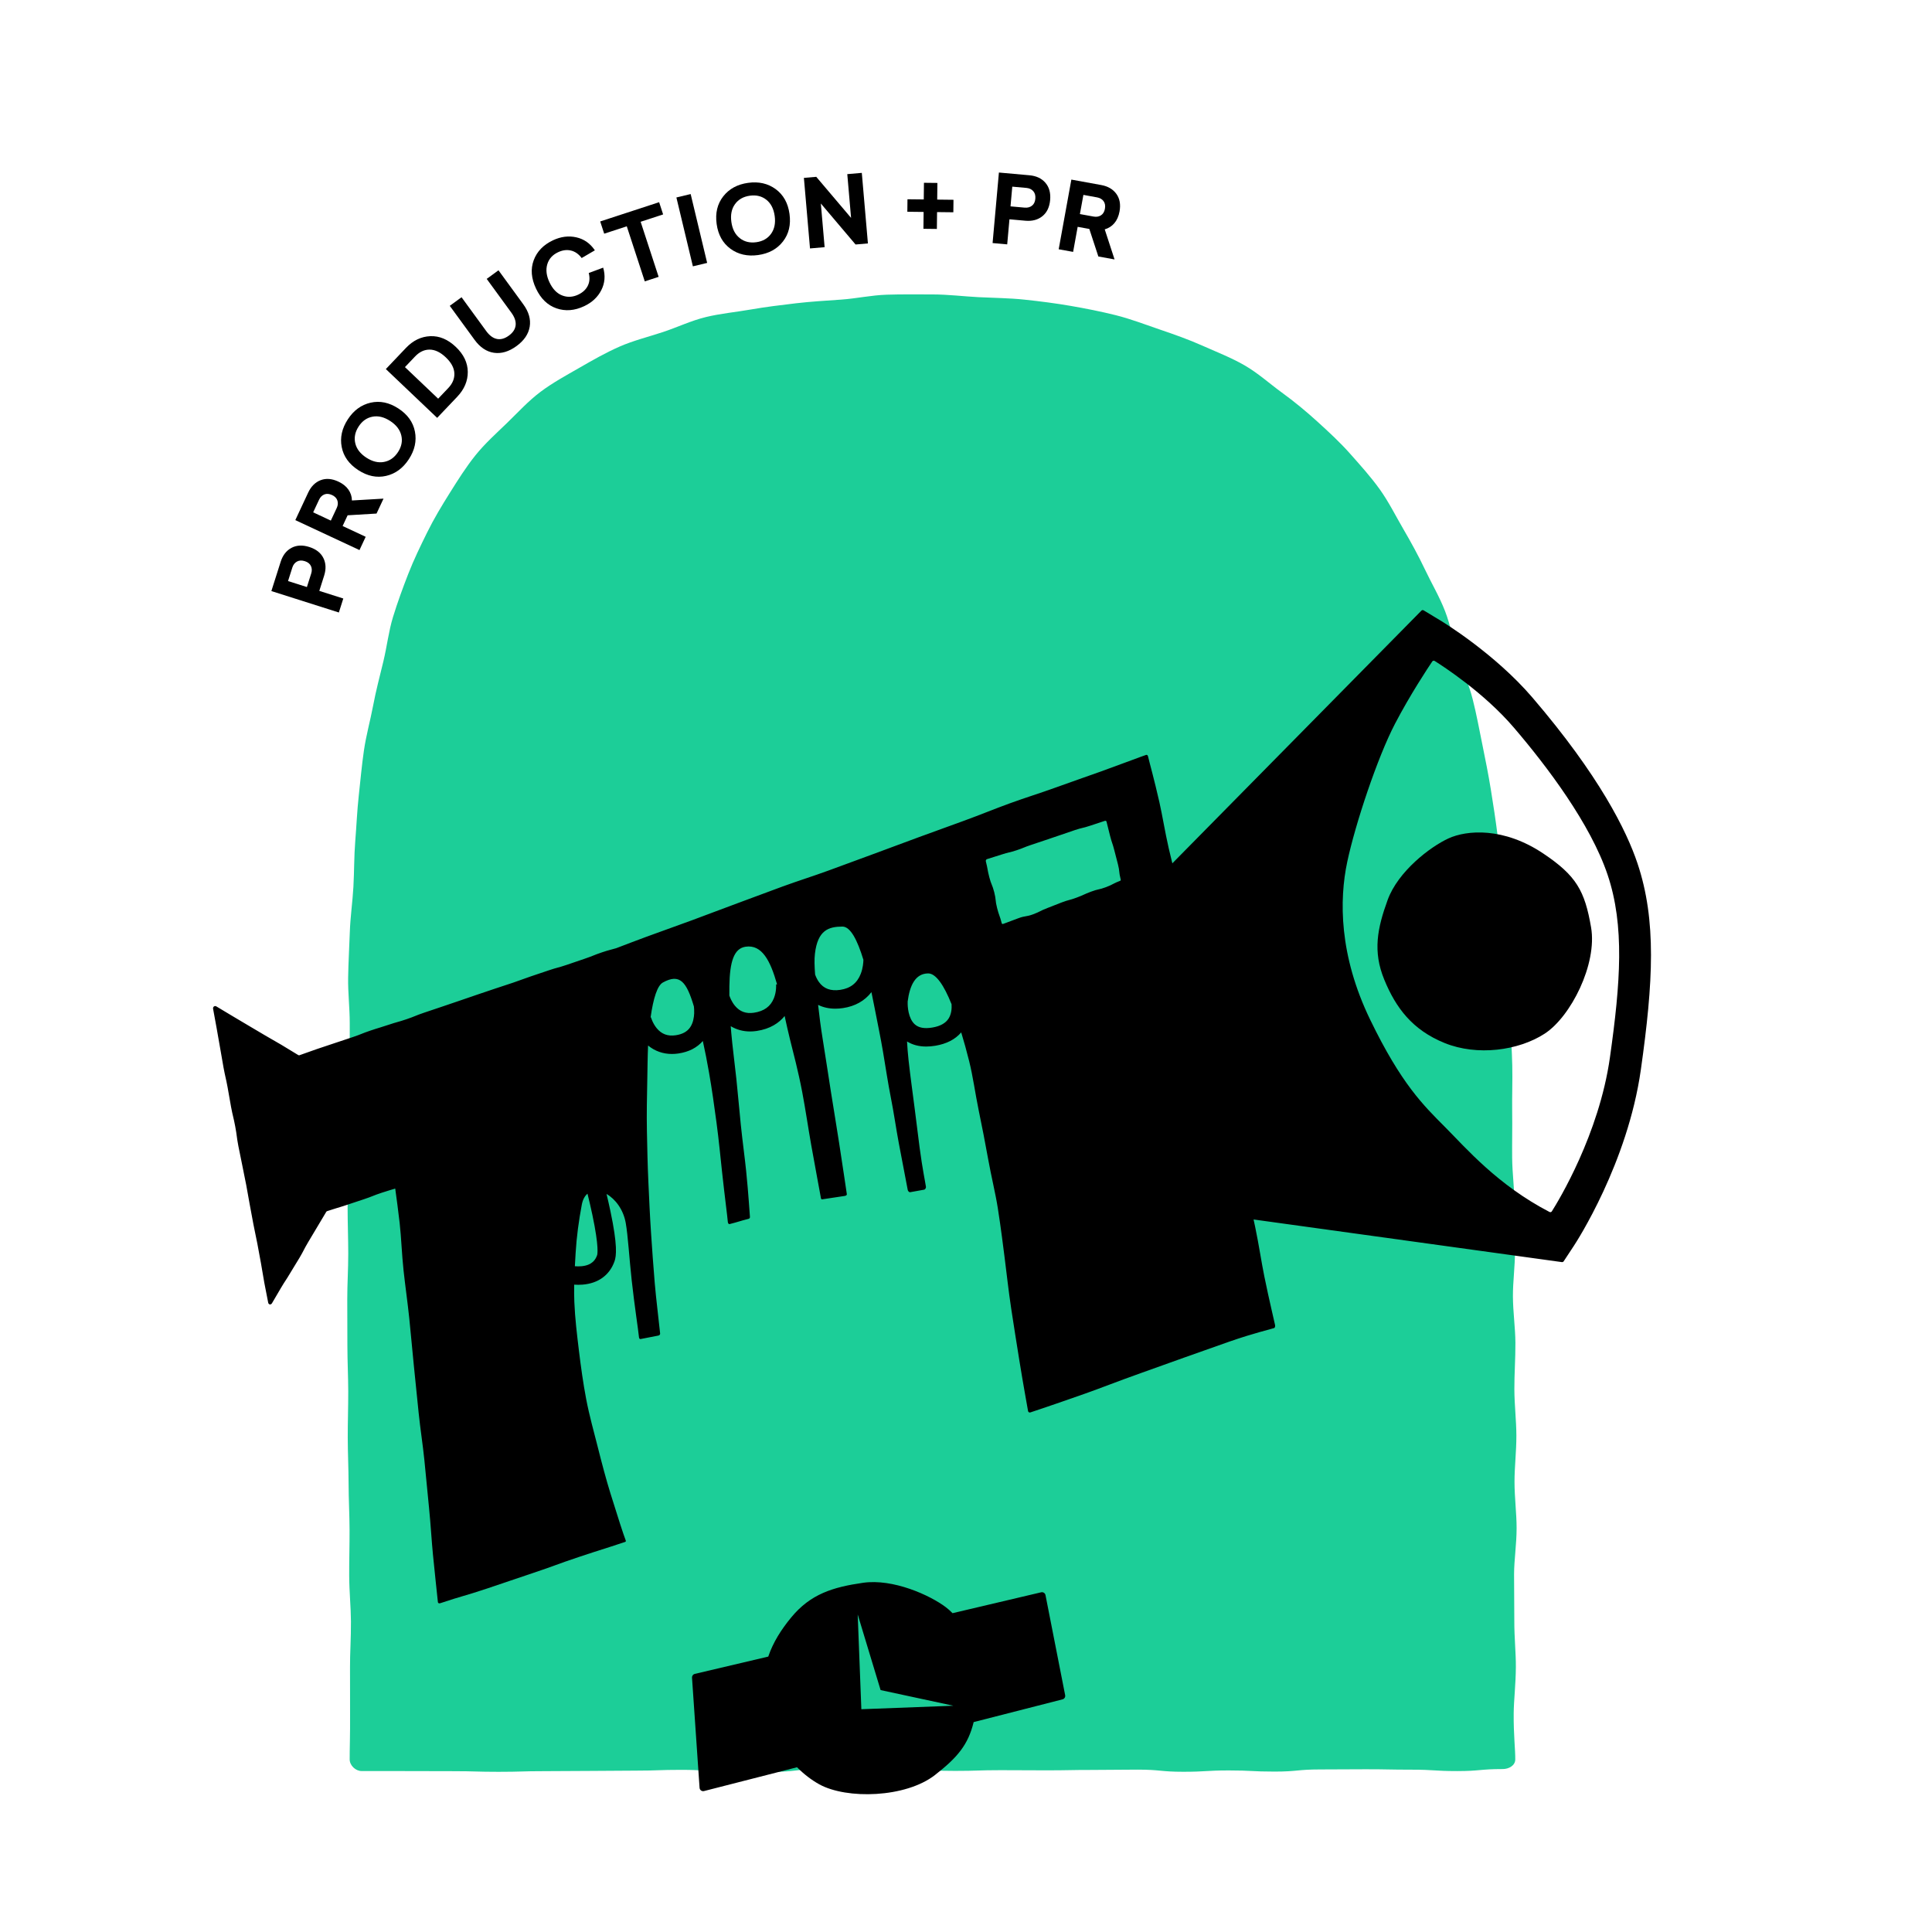 <svg width="600" height="600" viewBox="0 0 600 600" fill="none" xmlns="http://www.w3.org/2000/svg">
<g clip-path="url(#clip0_614_4605)">
<path d="M112.314 550.012C117.039 550.012 121.764 550.016 126.488 550.025C133.575 550.025 133.575 550.057 140.664 550.057C147.753 550.057 147.751 550.253 154.838 550.253C161.925 550.253 161.925 550.051 169.014 550.051C176.102 550.051 176.1 549.976 183.189 549.976C190.278 549.976 190.276 549.886 197.365 549.886C204.454 549.886 204.452 549.641 211.541 549.641C218.63 549.641 218.628 550.092 225.717 550.092C232.805 550.092 232.804 550.257 239.892 550.257C246.981 550.257 246.979 549.465 254.068 549.465C261.157 549.465 261.155 549.527 268.244 549.527C275.333 549.527 275.331 549.68 282.42 549.68C289.509 549.68 289.507 549.968 296.594 549.968C303.68 549.968 303.68 549.745 310.767 549.745C317.854 549.745 317.854 549.796 324.943 549.796C332.032 549.796 332.03 549.669 339.119 549.669C346.208 549.669 346.208 549.576 353.295 549.576C360.382 549.576 360.382 550.239 367.47 550.239C374.559 550.239 374.559 549.825 381.646 549.825C388.733 549.825 388.733 550.182 395.822 550.182C402.911 550.182 402.909 549.518 409.998 549.518C417.087 549.518 417.087 549.459 424.174 549.459C431.26 549.459 431.262 549.59 438.349 549.59C445.436 549.59 445.438 550.025 452.527 550.025C459.616 550.025 459.616 549.396 466.705 549.396C468.577 549.396 470.55 548.312 470.579 546.441C470.625 543.556 470.027 538.787 470.091 532.055C470.131 527.99 470.73 523.208 470.766 517.683C470.793 513.35 470.262 508.558 470.284 503.304C470.301 498.849 470.199 494.059 470.209 488.928C470.217 484.403 470.995 479.613 470.995 474.553C470.995 469.982 470.352 465.19 470.346 460.177C470.338 455.573 470.938 450.781 470.924 445.799C470.911 441.172 470.319 436.382 470.299 431.423C470.28 426.779 470.648 421.985 470.623 417.044C470.597 412.383 469.886 407.595 469.852 402.672C469.821 398 470.527 393.202 470.489 388.291C470.452 383.379 470.403 378.815 470.36 373.913C470.319 369.188 469.658 364.413 469.613 359.588C469.57 354.851 469.688 350.069 469.621 345.258C469.554 340.446 469.756 335.725 469.649 330.925C469.543 326.166 469.2 321.396 469.033 316.606C468.867 311.842 469.014 307.05 468.771 302.274C468.528 297.503 468.092 292.737 467.753 287.976C467.414 283.216 466.532 278.485 466.076 273.74C465.617 268.969 465.682 264.156 465.088 259.435C464.488 254.672 463.759 249.943 463.003 245.251C462.236 240.506 461.292 235.816 460.345 231.165C459.398 226.515 458.524 221.738 457.356 217.143C456.171 212.476 454.189 208.076 452.768 203.557C451.326 198.963 450.479 194.2 448.77 189.781C447.036 185.291 444.57 181.151 442.538 176.867C440.476 172.524 438.187 168.367 435.796 164.263C433.405 160.159 431.26 155.822 428.483 151.949C425.706 148.077 422.494 144.521 419.321 140.939C416.171 137.382 412.679 134.165 409.12 130.928C405.623 127.749 401.98 124.732 398.064 121.891C394.262 119.131 390.691 115.858 386.471 113.438C382.252 111.017 377.93 109.359 373.468 107.368C369.213 105.469 364.723 103.875 360.082 102.3C355.68 100.806 351.215 99.062 346.451 97.874C341.945 96.751 337.249 95.814 332.404 94.98C327.828 94.19 323.085 93.58 318.197 93.059C313.578 92.565 308.794 92.532 303.888 92.287C299.245 92.055 294.483 91.438 289.573 91.438C284.664 91.438 280.013 91.37 275.413 91.519C270.578 91.675 265.91 92.712 261.324 93.037C256.493 93.38 251.795 93.647 247.234 94.182C242.419 94.748 237.746 95.323 233.227 96.109C228.447 96.942 223.712 97.373 219.255 98.456C214.543 99.603 210.236 101.688 205.877 103.125C201.281 104.64 196.679 105.771 192.463 107.617C188.05 109.549 183.958 111.907 179.946 114.214C175.799 116.597 171.634 118.863 167.9 121.657C164.106 124.497 160.913 128.015 157.531 131.29C154.16 134.553 150.626 137.699 147.649 141.407C144.739 145.033 142.224 149.035 139.674 153.098C137.218 157.01 134.78 161.047 132.646 165.372C130.61 169.496 128.532 173.751 126.776 178.261C125.11 182.539 123.474 186.986 122.051 191.619C120.703 196.005 120.183 200.752 119.043 205.464C117.963 209.926 116.757 214.475 115.856 219.234C115.001 223.749 113.716 228.32 113.016 233.106C112.35 237.659 111.938 242.37 111.409 247.174C110.903 251.754 110.711 256.473 110.323 261.285C109.953 265.883 110.019 270.608 109.753 275.419C109.498 280.031 108.798 284.717 108.636 289.527C108.479 294.148 108.191 298.861 108.114 303.669C108.042 308.298 108.616 313.018 108.616 317.821C108.616 322.625 108.61 327.431 108.61 332.109C108.61 336.961 107.869 341.724 107.871 346.396C107.873 351.255 108.422 356.015 108.426 360.684C108.43 365.352 107.946 370.313 107.952 374.971C107.958 379.845 108.144 384.608 108.15 389.259C108.157 394.143 107.838 398.905 107.846 403.546C107.854 408.442 107.873 413.204 107.883 417.834C107.893 422.745 108.134 427.506 108.146 432.121C108.157 437.052 107.981 441.813 107.995 446.411C108.009 451.365 108.24 456.126 108.255 460.698C108.273 465.684 108.54 470.445 108.557 474.984C108.577 480.017 108.424 484.777 108.444 489.271C108.467 494.375 108.967 499.131 108.99 503.555C109.018 508.782 108.673 513.54 108.698 517.842C108.732 523.34 108.691 528.094 108.718 532.128C108.765 538.825 108.569 543.548 108.595 546.415C108.612 548.295 110.445 550.017 112.324 550.017L112.314 550.012Z" fill="#1CCE98"/>
<path d="M84.276 183.56L87.159 174.482C87.806 172.446 88.923 171.001 90.509 170.149C92.096 169.296 93.944 169.204 96.055 169.874C98.166 170.545 99.624 171.685 100.428 173.298C101.231 174.911 101.31 176.736 100.665 178.77L99.162 183.505L106.615 185.873L105.235 190.216L84.276 183.56ZM89.456 180.454L95.312 182.314L96.647 178.112C96.919 177.253 96.89 176.471 96.557 175.77C96.224 175.068 95.593 174.568 94.658 174.272C93.725 173.976 92.913 174.017 92.228 174.396C91.542 174.774 91.061 175.393 90.789 176.252L89.454 180.454H89.456Z" fill="black"/>
<path d="M116.941 159.489L107.959 160.03L106.403 163.359L113.566 166.707L111.638 170.834L91.716 161.523L95.698 153C96.602 151.065 97.893 149.774 99.567 149.129C101.243 148.484 103.083 148.631 105.09 149.568C106.458 150.207 107.495 151.032 108.2 152.043C108.908 153.054 109.272 154.183 109.296 155.428L119.105 154.854L116.939 159.489H116.941ZM102.742 161.678L104.573 157.762C104.955 156.945 105.023 156.173 104.78 155.442C104.537 154.711 103.991 154.148 103.138 153.748C102.25 153.333 101.449 153.266 100.733 153.548C100.018 153.831 99.469 154.379 99.087 155.197L97.256 159.112L102.742 161.676V161.678Z" fill="black"/>
<path d="M108.01 130.243C109.827 127.451 112.185 125.724 115.084 125.059C117.982 124.397 120.859 124.995 123.719 126.855C126.576 128.715 128.291 131.104 128.858 134.022C129.426 136.94 128.801 139.796 126.984 142.589C125.155 145.397 122.794 147.134 119.895 147.796C116.996 148.458 114.119 147.861 111.26 146.001C108.402 144.141 106.687 141.752 106.121 138.833C105.553 135.915 106.184 133.052 108.01 130.243ZM111.385 132.44C110.274 134.149 109.921 135.884 110.331 137.646C110.738 139.408 111.889 140.903 113.776 142.132C115.65 143.351 117.478 143.792 119.262 143.457C121.047 143.122 122.496 142.101 123.607 140.392C124.708 138.7 125.048 136.974 124.626 135.214C124.205 133.456 123.056 131.966 121.185 130.747C119.295 129.518 117.465 129.069 115.695 129.403C113.923 129.736 112.487 130.747 111.387 132.438L111.385 132.44Z" fill="black"/>
<path d="M119.829 114.616L126.069 108.054C128.27 105.739 130.786 104.522 133.618 104.403C136.45 104.283 139.094 105.392 141.552 107.729C144.01 110.065 145.248 112.652 145.272 115.486C145.293 118.32 144.198 120.903 141.983 123.231L135.762 129.771L119.829 114.618V114.616ZM125.761 114.01L136.072 123.815L139.212 120.513C140.562 119.092 141.193 117.55 141.103 115.88C141.013 114.212 140.129 112.581 138.453 110.986C136.778 109.393 135.108 108.589 133.444 108.575C131.78 108.562 130.267 109.273 128.903 110.706L125.763 114.008L125.761 114.01Z" fill="black"/>
<path d="M154.808 83.941L162.501 94.486C164.222 96.845 164.888 99.172 164.502 101.469C164.116 103.766 162.75 105.769 160.406 107.478C158.046 109.198 155.714 109.894 153.411 109.561C151.106 109.23 149.093 107.883 147.373 105.524L139.68 94.979L143.337 92.312L150.996 102.809C152.014 104.203 153.119 105.022 154.317 105.263C155.512 105.506 156.753 105.159 158.034 104.224C159.3 103.301 160.002 102.231 160.135 101.018C160.269 99.805 159.828 98.501 158.811 97.108L151.151 86.611L154.808 83.943V83.941Z" fill="black"/>
<path d="M171.724 74.63C174.17 73.474 176.586 73.166 178.978 73.703C181.369 74.242 183.289 75.589 184.741 77.74L180.639 80.135C179.703 78.887 178.593 78.111 177.312 77.807C176.03 77.503 174.697 77.678 173.315 78.331C171.561 79.159 170.44 80.422 169.952 82.117C169.464 83.812 169.694 85.66 170.64 87.661C171.628 89.753 172.941 91.115 174.576 91.752C176.21 92.389 177.878 92.304 179.579 91.499C180.961 90.846 181.945 89.935 182.533 88.769C183.119 87.603 183.223 86.274 182.842 84.784L187.325 83.12C188.042 85.6 187.85 87.924 186.75 90.092C185.651 92.259 183.879 93.921 181.433 95.078C178.456 96.485 175.589 96.714 172.831 95.763C170.074 94.813 167.953 92.771 166.47 89.635C164.978 86.482 164.737 83.544 165.748 80.821C166.76 78.099 168.753 76.035 171.73 74.626L171.724 74.63Z" fill="black"/>
<path d="M205.941 66.591L198.956 68.874L204.546 85.976L200.242 87.383L194.652 70.281L187.638 72.574L186.396 68.774L204.699 62.792L205.941 66.593V66.591Z" fill="black"/>
<path d="M219.613 81.65L215.182 82.713L210.061 61.326L214.492 60.266L219.613 81.65Z" fill="black"/>
<path d="M232.333 56.785C235.634 56.327 238.483 56.976 240.884 58.73C243.285 60.484 244.72 63.049 245.188 66.428C245.656 69.807 244.976 72.666 243.144 75.007C241.311 77.349 238.746 78.748 235.445 79.207C232.125 79.667 229.266 79.02 226.865 77.266C224.464 75.512 223.03 72.947 222.561 69.568C222.093 66.191 222.773 63.33 224.605 60.987C226.436 58.645 229.013 57.244 232.331 56.784L232.333 56.785ZM232.888 60.774C230.869 61.054 229.327 61.926 228.264 63.39C227.2 64.854 226.824 66.703 227.134 68.935C227.441 71.147 228.306 72.819 229.728 73.946C231.151 75.075 232.872 75.498 234.891 75.218C236.89 74.94 238.417 74.066 239.469 72.594C240.522 71.122 240.894 69.28 240.586 67.067C240.277 64.835 239.416 63.159 238.003 62.038C236.59 60.919 234.885 60.498 232.886 60.774H232.888Z" fill="black"/>
<path d="M269.539 75.598L265.702 75.93L254.92 63.2L256.094 76.761L251.555 77.153L249.658 55.245L253.496 54.914L264.308 67.669L263.132 54.079L267.642 53.689L269.539 75.596V75.598Z" fill="black"/>
<path d="M291.057 61.987L296.113 62.044L296.07 65.924L291.014 65.867L290.955 71.1L286.78 71.053L286.839 65.82L281.783 65.763L281.826 61.883L286.882 61.94L286.941 56.766L291.116 56.813L291.057 61.987Z" fill="black"/>
<path d="M310.219 53.581L319.706 54.432C321.835 54.622 323.487 55.4 324.663 56.766C325.839 58.13 326.329 59.915 326.131 62.122C325.933 64.329 325.133 65.999 323.734 67.132C322.333 68.266 320.569 68.737 318.442 68.547L313.494 68.104L312.796 75.892L308.257 75.485L310.221 53.583L310.219 53.581ZM314.372 57.967L313.823 64.088L318.215 64.482C319.113 64.562 319.869 64.364 320.483 63.888C321.096 63.412 321.447 62.687 321.533 61.709C321.621 60.733 321.406 59.951 320.888 59.363C320.371 58.775 319.661 58.441 318.764 58.361L314.372 57.967Z" fill="black"/>
<path d="M341.104 79.653L338.298 71.104L334.682 70.445L333.267 78.226L328.785 77.411L332.72 55.776L341.975 57.459C344.076 57.842 345.651 58.761 346.702 60.217C347.752 61.673 348.078 63.49 347.682 65.669C347.411 67.155 346.876 68.366 346.079 69.307C345.279 70.248 344.281 70.888 343.084 71.228L346.135 80.568L341.103 79.653H341.104ZM335.374 66.481L339.625 67.255C340.511 67.416 341.277 67.286 341.922 66.867C342.567 66.447 342.972 65.773 343.141 64.848C343.315 63.884 343.176 63.092 342.721 62.471C342.267 61.849 341.594 61.459 340.709 61.299L336.458 60.525L335.374 66.483V66.481Z" fill="black"/>
<path d="M324.689 495.37C324.567 494.753 323.958 494.359 323.344 494.502L295.818 500.987C295.122 500.268 294.428 499.655 293.76 499.147C288.79 495.384 277.34 490.202 268.015 491.551C258.69 492.897 251.719 495.016 245.708 502.318C242.578 506.12 240.091 510.052 238.588 514.471L215.765 519.847C215.236 519.973 214.873 520.463 214.91 521.006L217.258 555.229C217.305 555.921 217.97 556.401 218.642 556.228L247.525 548.842C249.667 550.992 252.013 552.801 254.437 554.139C262.939 558.837 281.262 558.353 290.371 551.242C297.349 545.796 300.667 541.859 302.378 534.811L329.979 527.751C330.549 527.604 330.907 527.04 330.794 526.46L324.687 495.366L324.689 495.37ZM267.502 530.815L266.367 501.385L273.479 524.87L296.077 529.729L267.502 530.815Z" fill="black"/>
<path d="M508.519 268.074C505.142 258.026 496.74 240.939 475.889 216.61C464.167 202.93 448.033 193.12 447.353 192.709L442.118 189.55C441.899 189.416 441.617 189.452 441.436 189.636L364.082 268.113C363.69 266.543 363.312 264.997 362.967 263.482C361.766 258.22 361.005 253.3 360.062 249.138C358.402 241.806 356.925 236.645 356.54 234.934C356.468 234.609 356.256 234.344 355.939 234.444C354.637 234.86 349.595 236.808 341.847 239.607C337.812 241.063 333.022 242.693 327.705 244.624C323.352 246.206 318.535 247.689 313.515 249.516C309.025 251.15 304.376 253.067 299.487 254.851C294.918 256.516 290.195 258.224 285.383 259.98C280.758 261.669 276.07 263.458 271.313 265.197C266.643 266.904 261.941 268.656 257.23 270.379C252.516 272.101 247.72 273.599 243.052 275.306C238.293 277.046 233.603 278.834 228.98 280.527C224.167 282.289 219.488 284.115 214.924 285.787C210.034 287.579 205.299 289.258 200.815 290.902C197.514 292.112 194.365 293.329 191.358 294.475C189.734 294.971 189.283 294.973 187.007 295.741C184.24 296.676 184.291 296.825 181.524 297.762C178.756 298.697 178.762 298.713 175.995 299.649C173.228 300.584 173.173 300.418 170.405 301.354C168.56 301.978 166.715 302.599 164.869 303.218C162.101 304.153 162.131 304.237 159.363 305.172C156.596 306.107 156.582 306.068 153.817 307.005C151.972 307.628 150.127 308.25 148.282 308.871C145.515 309.805 145.523 309.831 142.755 310.766C140.911 311.389 139.067 312.016 137.225 312.645C135.382 313.275 133.537 313.896 131.688 314.507C128.921 315.442 128.976 315.607 126.21 316.542C123.443 317.476 123.396 317.337 120.628 318.272C117.861 319.207 117.83 319.115 115.062 320.05C112.295 320.985 112.346 321.134 109.579 322.07C106.811 323.005 106.803 322.98 104.036 323.915C101.269 324.849 101.263 324.832 98.494 325.767C95.726 326.702 95.752 326.782 92.984 327.717C92.788 327.783 92.587 327.634 92.408 327.529C89.888 326.025 89.913 325.986 87.393 324.483C84.873 322.98 84.833 323.048 82.313 321.545C79.793 320.042 79.783 320.062 77.262 318.558C74.742 317.055 74.736 317.065 72.216 315.562C69.695 314.058 69.703 314.047 67.183 312.543C66.659 312.232 66.064 312.686 66.175 313.284C66.746 316.326 66.72 316.332 67.29 319.374C67.861 322.415 67.79 322.429 68.362 325.471C68.933 328.512 68.854 328.528 69.425 331.57C69.995 334.612 70.105 334.592 70.675 337.634C71.246 340.675 71.181 340.687 71.751 343.729C72.321 346.771 72.472 346.743 73.043 349.785C73.613 352.827 73.45 352.858 74.023 355.9C74.593 358.942 74.683 358.924 75.253 361.966C75.824 365.007 75.9 364.994 76.471 368.035C77.041 371.077 76.996 371.087 77.566 374.129C77.946 376.156 78.324 378.185 78.699 380.214C79.269 383.256 79.359 383.24 79.932 386.282C80.502 389.323 80.484 389.327 81.055 392.369C81.625 395.411 81.533 395.428 82.103 398.472C82.674 401.514 82.719 401.506 83.289 404.55C83.408 405.193 84.128 405.306 84.459 404.744C85.86 402.376 85.841 402.365 87.242 399.997C88.643 397.629 88.749 397.692 90.15 395.323C91.552 392.953 91.611 392.99 93.012 390.621C94.413 388.253 94.278 388.173 95.679 385.804C97.081 383.434 97.1 383.446 98.501 381.076C99.903 378.707 99.918 378.717 101.32 376.349C101.406 376.202 101.582 376.126 101.743 376.073C104.544 375.144 104.573 375.236 107.372 374.307C109.238 373.688 111.104 373.068 112.971 372.449C115.772 371.52 115.717 371.355 118.516 370.428C120.748 369.689 121.222 369.599 122.739 369.123C123.18 372.378 123.686 375.971 124.119 379.842C124.63 384.418 124.774 389.406 125.332 394.59C125.844 399.327 126.559 404.244 127.088 409.279C127.598 414.122 128.003 419.067 128.513 424.003C129.023 428.936 129.514 433.873 130.01 438.72C130.524 443.755 131.31 448.665 131.79 453.409C132.313 458.591 132.768 463.546 133.227 468.132C133.777 473.635 134.046 478.641 134.465 482.874C135.365 491.948 135.241 490.23 135.996 497.585C136.059 497.932 136.411 497.995 136.746 497.883C143.916 495.494 144 495.751 151.169 493.361C158.338 490.972 158.319 490.912 165.488 488.523C172.657 486.133 172.589 485.93 179.76 483.541C186.929 481.151 186.962 481.251 194.132 478.86C194.441 478.753 194.392 478.555 194.273 478.249C193.632 476.612 191.933 471.356 189.589 463.81C188.285 459.616 186.962 454.66 185.587 449.184C184.432 444.592 183.027 439.679 182.031 434.434C181.12 429.634 180.414 424.588 179.787 419.425C179.188 414.486 178.572 409.424 178.364 404.313C178.292 402.535 178.286 400.75 178.319 398.962C178.721 398.99 179.14 399.007 179.578 399.007C180.015 399.007 180.463 398.992 180.922 398.954C185.8 398.566 189.32 395.999 190.835 391.726C191.427 390.055 191.819 386.77 189.569 376.11C189.169 374.215 188.75 372.392 188.366 370.801C191.051 372.337 193.571 375.571 194.322 379.769C195.023 383.689 195.425 390.738 196.17 397.529C197.038 405.445 198.228 413.042 198.435 415.239C198.467 415.576 198.608 415.913 198.941 415.852C201.718 415.349 201.705 415.274 204.484 414.771C204.782 414.716 205.04 414.429 205.009 414.13C204.47 408.885 203.782 403.672 203.339 398.5C202.886 393.198 202.526 387.954 202.181 382.825C201.82 377.456 201.597 372.202 201.362 367.128C201.109 361.668 201.007 356.407 200.907 351.419C200.793 345.806 200.923 340.54 201.013 335.709C201.087 331.721 201.119 328.03 201.264 324.693C203.355 326.419 205.889 327.321 208.678 327.321C209.34 327.321 210.018 327.27 210.706 327.166C213.909 326.688 216.447 325.386 218.271 323.295C218.963 326.421 219.616 329.763 220.214 333.202C221.092 338.241 221.827 343.5 222.511 348.584C223.249 354.077 223.745 359.394 224.251 364.037C225.086 371.714 225.874 377.556 226.034 379.487C226.064 379.844 226.262 380.232 226.609 380.143C229.576 379.385 229.547 379.267 232.512 378.509C232.788 378.438 232.927 378.17 232.9 377.886C232.753 376.373 232.508 371.396 231.718 363.598C231.31 359.575 230.636 354.814 230.07 349.356C229.621 345.017 229.231 340.238 228.686 335.086C228.124 329.763 227.463 324.995 227.099 320.732C227.04 320.036 226.985 319.356 226.936 318.69C228.723 319.768 230.76 320.33 232.953 320.33C233.615 320.33 234.293 320.279 234.981 320.177C239.248 319.54 241.956 317.657 243.677 315.534C244.208 317.953 244.751 320.424 245.357 322.862C246.307 326.69 247.891 332.603 249.13 339.119C250.16 344.542 251.005 350.369 251.926 355.576C253.332 363.52 254.611 370.089 254.931 371.994C254.982 372.304 255.058 372.502 255.368 372.459C258.858 371.971 258.849 371.896 262.339 371.41C262.657 371.365 263.037 371.175 262.992 370.858C262.751 369.178 261.955 363.812 260.579 354.847C259.897 350.398 259.001 345.073 258.018 338.861C257.257 334.055 256.469 328.714 255.521 322.864C254.864 318.823 254.415 315.244 254.07 312.077C255.672 312.859 257.455 313.255 259.407 313.255C260.177 313.255 260.973 313.194 261.796 313.071C265.559 312.51 268.552 310.819 270.633 308.118C270.965 309.692 271.288 311.303 271.602 312.933C272.483 317.525 273.491 322.235 274.232 326.676C275.11 331.946 275.852 336.791 276.583 340.456C277.612 345.62 278.306 350.665 279.135 355.032C280.515 362.305 281.597 367.833 281.908 369.564C281.965 369.878 282.338 370.303 282.651 370.248C284.838 369.862 284.835 369.846 287.022 369.46C287.329 369.405 287.608 368.896 287.563 368.586C287.357 367.142 286.457 362.949 285.595 356.392C285.14 352.933 284.631 348.825 284.045 344.141C283.49 339.696 282.728 334.453 282.159 329.216C281.948 327.278 281.791 325.336 281.687 323.434C283.376 324.483 285.368 325.012 287.645 325.012C288.543 325.012 289.483 324.93 290.469 324.767C293.964 324.185 296.658 322.792 298.511 320.622C299.361 323.403 300.196 326.398 300.978 329.538C302.174 334.335 302.86 339.562 303.926 344.75C304.972 349.846 305.993 354.986 306.877 359.951C307.845 365.384 309.143 370.515 309.872 375.156C310.897 381.68 311.546 387.117 311.987 390.503C312.59 395.133 313.18 400.75 314.046 406.457C314.872 411.884 315.752 417.422 316.545 422.347C317.784 430.044 318.936 436.233 319.268 438.201C319.326 438.548 319.658 438.75 319.991 438.638C321.486 438.138 326.013 436.664 337.165 432.735C341.694 431.139 347.243 428.936 354.208 426.459C359.292 424.648 363.857 422.984 367.951 421.542C373.374 419.631 377.935 417.987 381.713 416.675C389.704 413.902 394.309 412.907 395.689 412.444C395.959 412.354 396.052 411.835 395.995 411.554C395.669 409.918 394.268 404.34 392.647 396.385C391.742 391.94 390.983 386.711 389.821 381.11C389.656 380.32 389.484 379.52 389.308 378.717L485.069 391.96C485.281 391.989 485.492 391.893 485.61 391.715L488.844 386.801C489.52 385.772 505.466 361.282 509.581 332.199C513.427 305.027 514.485 285.826 508.521 268.08L508.519 268.074ZM185.438 389.811C184.969 391.134 183.956 392.928 180.587 393.239C179.866 393.306 179.158 393.292 178.529 393.239C178.602 391.871 178.684 390.503 178.764 389.137C179.066 384.069 179.752 379.054 180.685 374.113C180.985 372.52 181.618 371.406 182.451 370.713C182.909 372.563 183.462 374.891 183.972 377.309C186.11 387.448 185.512 389.6 185.438 389.811ZM215.584 314.664C215.535 315.916 215.275 317.7 214.305 319.082C213.378 320.403 211.921 321.196 209.854 321.506C207.39 321.874 205.46 321.161 203.951 319.325C202.661 317.755 202.171 315.956 202.165 315.938L202.049 315.967C202.898 309.954 204.154 306.064 205.873 305.119C211.126 302.233 213.199 304.886 215.492 312.541C215.551 313.024 215.616 313.782 215.58 314.664H215.584ZM240.349 309.982C239.328 312.559 237.294 314.041 234.131 314.513C231.667 314.882 229.737 314.168 228.228 312.332C227.201 311.083 226.683 309.692 226.511 309.165C226.501 308.161 226.501 307.205 226.515 306.301C226.624 298.544 227.975 294.538 231.549 294.011C236.657 293.258 239.25 298.391 241.325 305.705L241.024 305.735C241.024 305.756 241.194 307.853 240.349 309.982ZM267.321 302.413C266.202 305.304 264.119 306.938 260.952 307.409C257.974 307.851 255.805 307.052 254.317 304.961C253.761 304.177 253.386 303.34 253.141 302.648C252.94 300.077 252.875 297.946 253.083 296.182C253.943 288.847 257.357 287.776 261.606 287.757C264.125 287.745 266.282 291.969 268.138 298.085C268.123 298.905 268.001 300.649 267.319 302.413H267.321ZM294.606 316.301C293.687 317.761 291.98 318.709 289.528 319.117C287.077 319.525 285.297 319.195 284.088 318.109C282.059 316.285 281.816 312.483 281.895 311.17H281.863C282.524 305.905 284.341 302.346 288.227 302.303C290.64 302.276 293.156 305.952 295.516 311.877C295.602 313.188 295.485 314.899 294.605 316.301H294.606ZM329.794 280.229C327.538 281.076 327.562 281.14 325.306 281.987C323.05 282.834 323.142 283.083 320.886 283.929C318.629 284.776 318.464 284.337 316.208 285.184C314.703 285.748 313.198 286.311 311.693 286.873C311.383 286.989 311.173 287.018 311.091 286.697C310.48 284.304 310.26 284.358 309.649 281.965C309.037 279.57 309.382 279.484 308.771 277.089C308.159 274.694 307.838 274.777 307.226 272.382C306.615 269.987 306.783 269.944 306.172 267.549C306.099 267.266 306.215 266.914 306.491 266.822C308.771 266.065 308.792 266.134 311.071 265.377C313.351 264.621 313.415 264.819 315.695 264.064C317.974 263.307 317.923 263.155 320.202 262.4C322.482 261.644 322.478 261.63 324.757 260.873C327.037 260.117 327.027 260.085 329.306 259.331C331.585 258.574 331.572 258.533 333.851 257.779C336.13 257.022 336.195 257.216 338.474 256.46C339.994 255.955 341.515 255.453 343.037 254.952C343.343 254.851 343.566 254.886 343.646 255.199C344.213 257.412 344.189 257.418 344.756 259.633C345.322 261.847 345.489 261.804 346.053 264.017C346.62 266.232 346.629 266.228 347.194 268.442C347.76 270.657 347.435 270.739 348.001 272.954C348.072 273.228 348.139 273.44 347.874 273.54C345.618 274.387 345.724 274.671 343.468 275.517C341.212 276.364 341.099 276.06 338.843 276.907C336.587 277.754 336.644 277.905 334.386 278.751C332.13 279.598 332.05 279.384 329.794 280.231V280.229ZM499.974 328.428C496.599 352.276 483.97 372.988 481.941 376.192C481.786 376.437 481.471 376.522 481.214 376.388C465.039 367.975 455.35 356.617 448.741 349.983C442.071 343.286 435.192 336.65 425.514 316.661C415.836 296.672 415.893 279.449 418.404 267.637C420.913 255.825 427.802 235.175 433.213 224.8C437.934 215.745 443.463 207.406 444.796 205.428C444.962 205.18 445.295 205.109 445.55 205.268C448.096 206.861 460.814 215.079 470.098 225.913C480.461 238.007 493.951 255.885 499.261 271.688C504.572 287.49 503.263 305.186 499.974 328.428Z" fill="black"/>
<path d="M479.315 265.091C466.962 256.801 455.498 257.779 449.832 260.378C444.166 262.974 434.183 270.61 430.957 279.461C427.731 288.314 426.298 295.457 429.885 304.208C433.473 312.959 438.597 319.858 448.668 323.93C458.74 328.003 471.507 326.308 479.67 321.041C487.831 315.775 496.078 299.404 494.124 288.014C492.17 276.623 489.53 271.947 479.315 265.091Z" fill="black"/>
</g>
<defs>
<clipPath id="clip0_614_4605">
<rect width="600" height="600" fill="white"/>
</clipPath>
</defs>
</svg>
